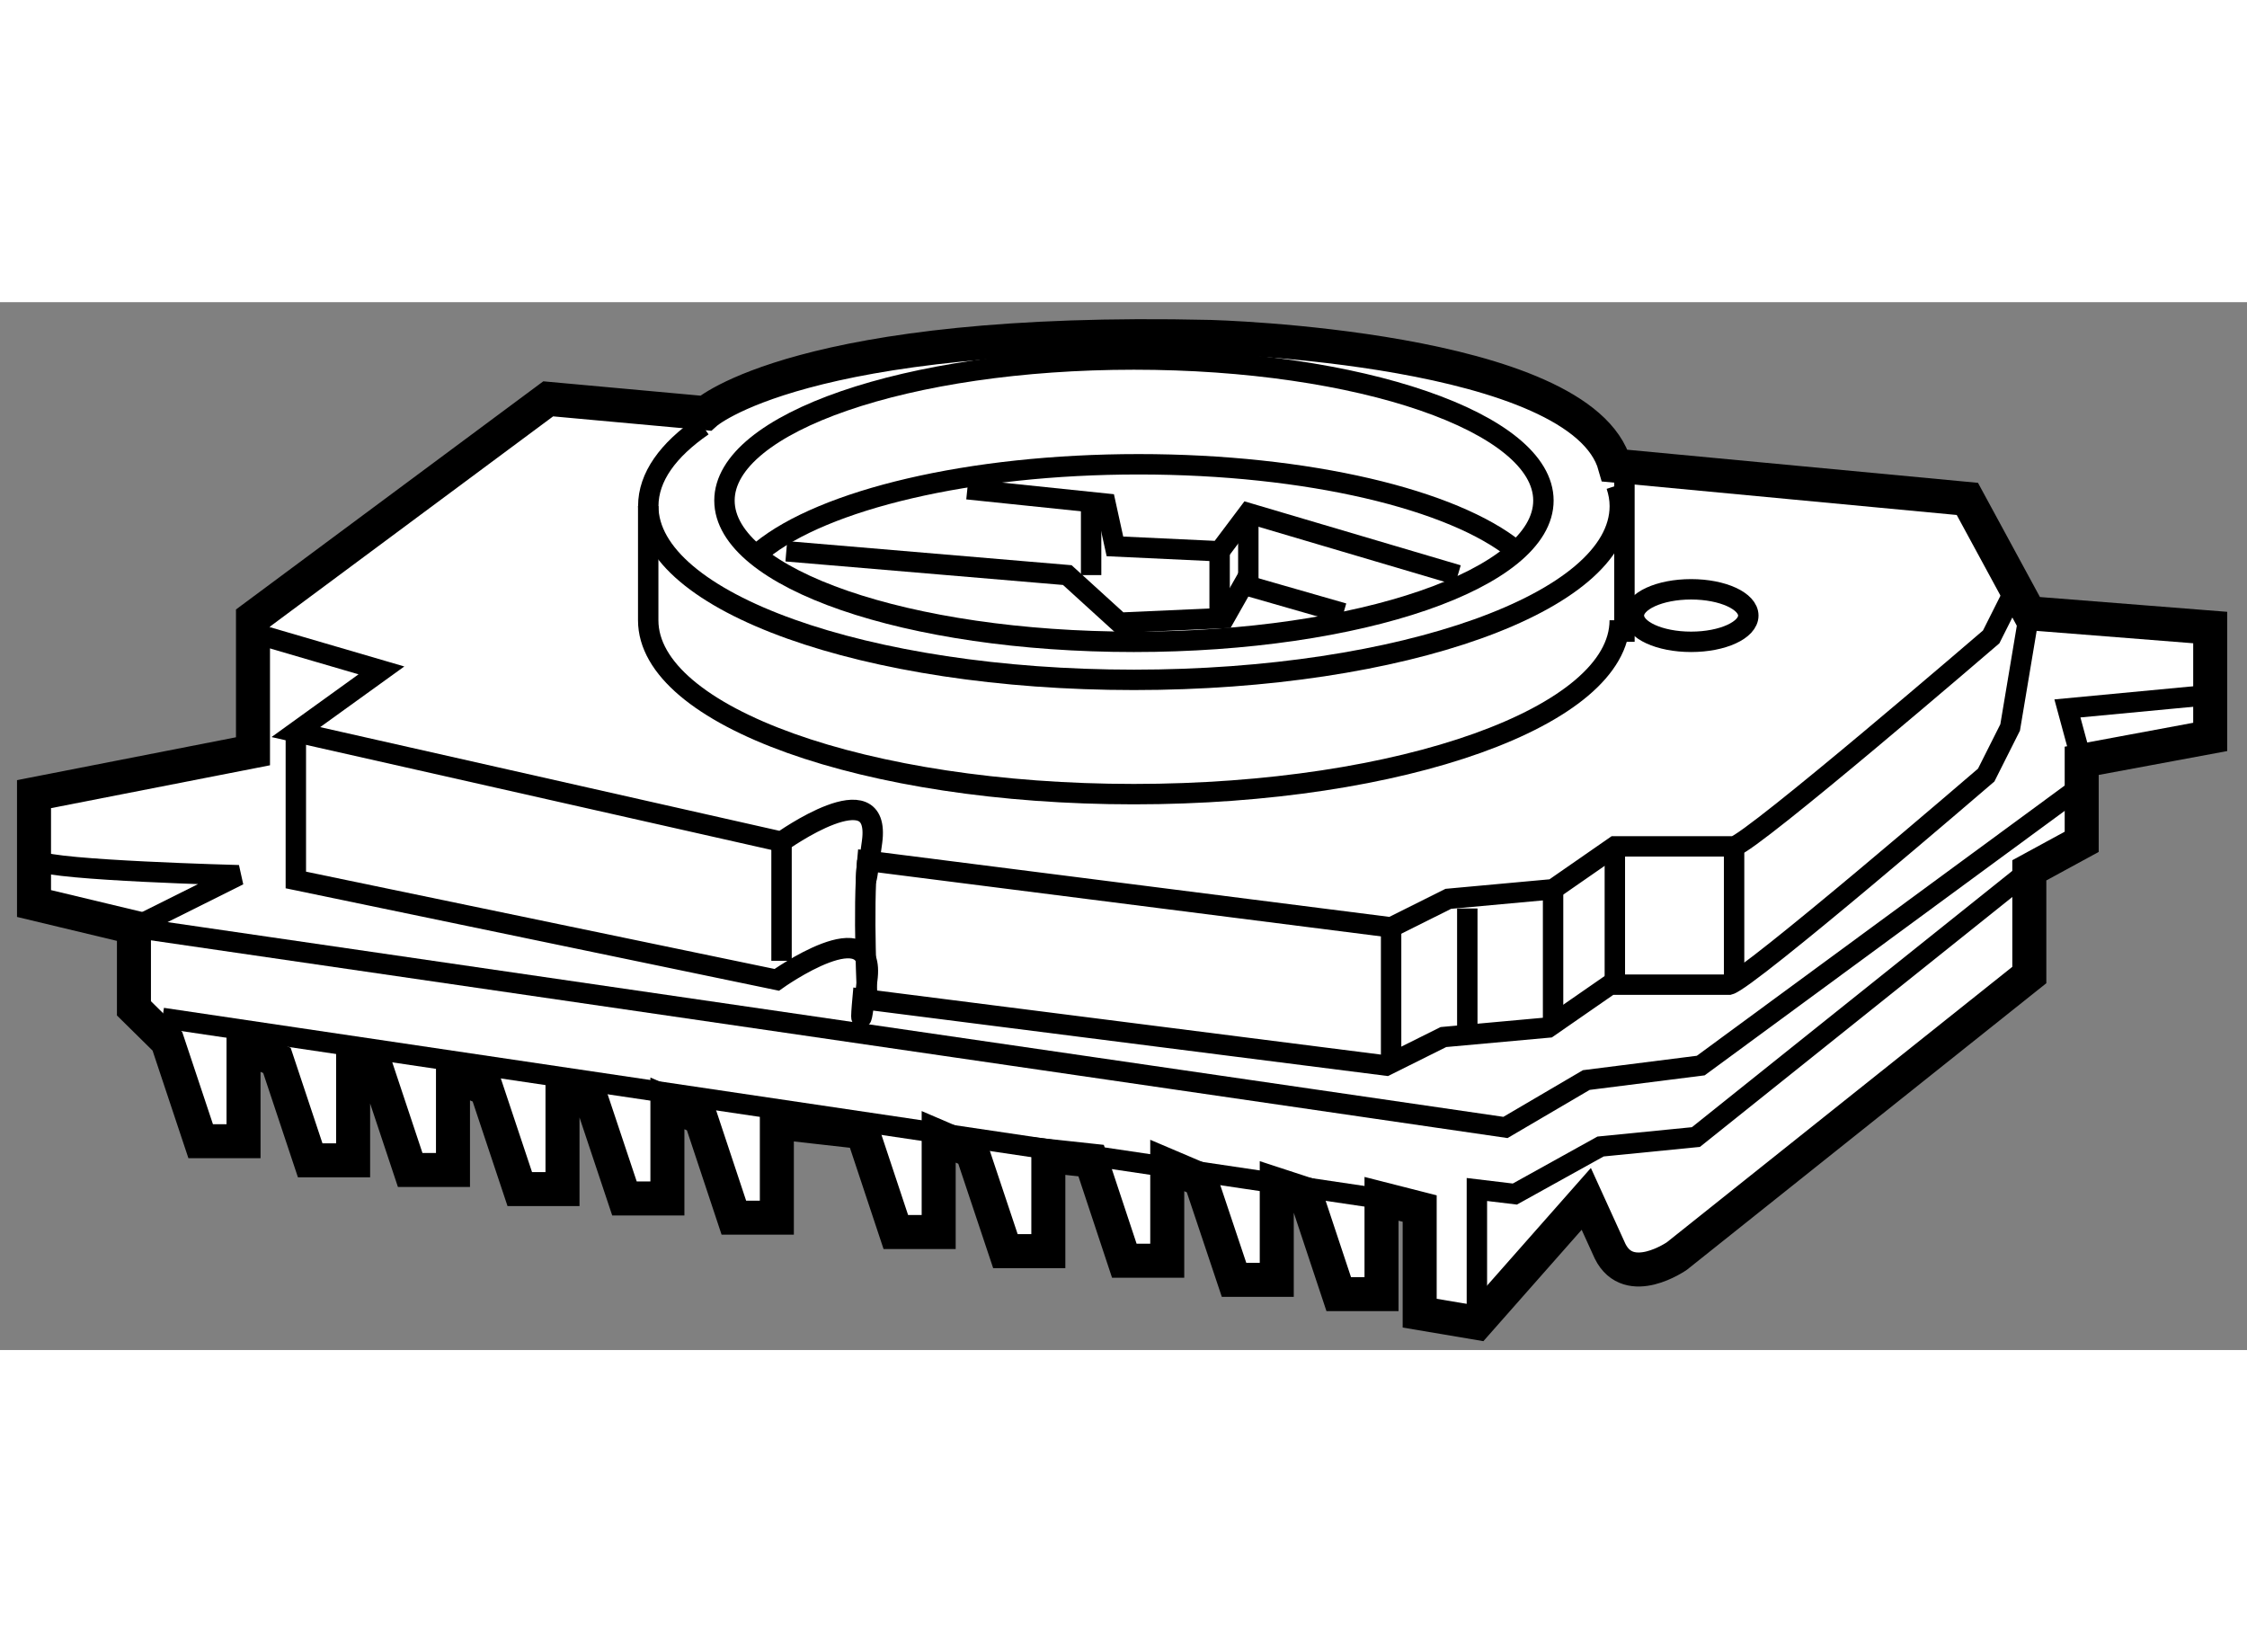 <?xml version="1.0" encoding="utf-8"?>
<!-- Generator: Adobe Illustrator 15.1.0, SVG Export Plug-In . SVG Version: 6.00 Build 0)  -->
<!DOCTYPE svg PUBLIC "-//W3C//DTD SVG 1.1//EN" "http://www.w3.org/Graphics/SVG/1.1/DTD/svg11.dtd">
<svg version="1.1" xmlns="http://www.w3.org/2000/svg" xmlns:xlink="http://www.w3.org/1999/xlink" x="0px" y="0px" width="244.8px"
	 height="180px" viewBox="145.426 116.474 33.032 15.404" enable-background="new 0 0 244.8 180" xml:space="preserve">
	
<rect x="145.426" y="116.474" width="33.032" height="15.404" fill="#808080" stroke="none"/>
	
<g><path fill="#FFFFFF" stroke="#000000" stroke-width="0.5" d="M147.395,126.855v-1.189l-1.469-0.352v-1.608l3.219-0.63v-1.959
				l4.34-3.222l2.313,0.211c0,0,1.399-1.262,7.42-1.121c0,0,5.459,0.141,5.948,1.892l5.181,0.489l0.912,1.681l2.658,0.21v1.608
				l-1.889,0.351v1.191l-0.77,0.419v1.539l-5.181,4.131c0,0-0.702,0.489-0.981-0.069l-0.351-0.771l-1.608,1.822l-0.841-0.142v-1.538
				l-0.561-0.143v1.401h-0.629l-0.489-1.472l-0.422-0.138v1.4h-0.628l-0.493-1.473l-0.489-0.208v1.4h-0.631l-0.488-1.472
				l-0.629-0.068v1.399h-0.631l-0.491-1.47l-0.49-0.21v1.399h-0.63l-0.488-1.469l-1.261-0.142v1.4h-0.632l-0.488-1.469l-0.489-0.211
				v1.398h-0.631l-0.49-1.468l-0.421-0.071v1.401h-0.628l-0.491-1.473l-0.491-0.209v1.401h-0.629l-0.49-1.472l-0.349-0.07v1.4h-0.631
				l-0.489-1.469l-0.491-0.211v1.399h-0.63l-0.489-1.468L147.395,126.855z"></path><path fill="none" stroke="#000000" stroke-width="0.3" d="M169.187,119.171c0.033,0.099,0.051,0.199,0.051,0.301
				c0,1.411-3.198,2.554-7.143,2.554c-3.942,0-7.139-1.143-7.139-2.554c0-0.427,0.288-0.824,0.801-1.178"></path><path fill="none" stroke="#000000" stroke-width="0.3" d="M168.115,119.39c0,1.148-2.695,2.077-6.021,2.077
				c-3.324,0-6.018-0.929-6.018-2.077c0-1.144,2.693-2.073,6.018-2.073C165.42,117.316,168.115,118.246,168.115,119.39z"></path><path fill="none" stroke="#000000" stroke-width="0.3" d="M156.618,120.125c0.914-0.745,3.053-1.268,5.547-1.268
				c2.49,0,4.629,0.519,5.543,1.266"></path><path fill="none" stroke="#000000" stroke-width="0.3" d="M169.237,121.15c0,1.412-3.198,2.556-7.143,2.556
				c-3.942,0-7.139-1.144-7.139-2.556v-1.679"></path><line fill="none" stroke="#000000" stroke-width="0.3" x1="169.306" y1="121.467" x2="169.306" y2="118.945"></line><polyline fill="none" stroke="#000000" stroke-width="0.3" points="159.646,119.224 161.678,119.435 161.816,120.064 
				163.355,120.136 163.777,119.575 166.857,120.486 		"></polyline><polyline fill="none" stroke="#000000" stroke-width="0.3" points="156.985,120.136 161.116,120.486 161.885,121.186 
				163.426,121.117 163.705,120.625 165.175,121.047 		"></polyline><line fill="none" stroke="#000000" stroke-width="0.3" x1="163.777" y1="119.575" x2="163.777" y2="120.625"></line><line fill="none" stroke="#000000" stroke-width="0.3" x1="161.466" y1="120.486" x2="161.466" y2="119.435"></line><line fill="none" stroke="#000000" stroke-width="0.3" x1="163.355" y1="120.136" x2="163.355" y2="121.117"></line><path fill="none" stroke="#000000" stroke-width="0.3" d="M149.354,121.396l1.679,0.491l-1.258,0.907l7.14,1.612
				c0,0,1.472-1.053,1.331,0c-0.14,1.05-0.07,0.28-0.07,0.28l7.7,0.979l0.841-0.42l1.54-0.141l0.908-0.63h1.753
				c0.279-0.068,3.779-3.079,3.779-3.079l0.351-0.699"></path><path fill="none" stroke="#000000" stroke-width="0.3" d="M149.775,122.795v2.173l7.07,1.468c0,0,1.47-1.049,1.33,0
				c-0.139,1.05-0.069,0.281-0.069,0.281l7.698,0.979l0.841-0.419l1.541-0.14l0.909-0.63h1.75c0.281-0.071,3.779-3.081,3.779-3.081
				l0.352-0.7l0.281-1.679"></path><line fill="none" stroke="#000000" stroke-width="0.3" x1="156.915" y1="124.407" x2="156.915" y2="126.156"></line><path fill="none" stroke="#000000" stroke-width="0.3" d="M158.176,124.688c-0.069,0.699,0,2.029,0,2.029"></path><line fill="none" stroke="#000000" stroke-width="0.3" x1="165.876" y1="125.666" x2="165.876" y2="127.695"></line><line fill="none" stroke="#000000" stroke-width="0.3" x1="166.996" y1="125.387" x2="166.996" y2="127.276"></line><line fill="none" stroke="#000000" stroke-width="0.3" x1="168.257" y1="125.105" x2="168.257" y2="127.137"></line><line fill="none" stroke="#000000" stroke-width="0.3" x1="169.165" y1="124.476" x2="169.165" y2="126.507"></line><line fill="none" stroke="#000000" stroke-width="0.3" x1="170.918" y1="124.476" x2="170.918" y2="126.507"></line><ellipse fill="none" stroke="#000000" stroke-width="0.3" cx="170.286" cy="121.081" rx="0.841" ry="0.386"></ellipse><path fill="none" stroke="#000000" stroke-width="0.3" d="M145.995,124.688c0.211,0.139,2.94,0.21,2.94,0.21l-1.541,0.769
				l20.163,2.939l1.188-0.697l1.683-0.213l5.528-4.061"></path><polyline fill="none" stroke="#000000" stroke-width="0.3" points="178.058,122.234 175.818,122.446 176.027,123.216 		"></polyline><polyline fill="none" stroke="#000000" stroke-width="0.3" points="167.137,131.478 167.137,129.518 167.695,129.585 
				168.955,128.886 170.357,128.747 175.258,124.826 		"></polyline><line fill="none" stroke="#000000" stroke-width="0.3" x1="147.814" y1="126.996" x2="165.735" y2="129.655"></line></g>


</svg>
